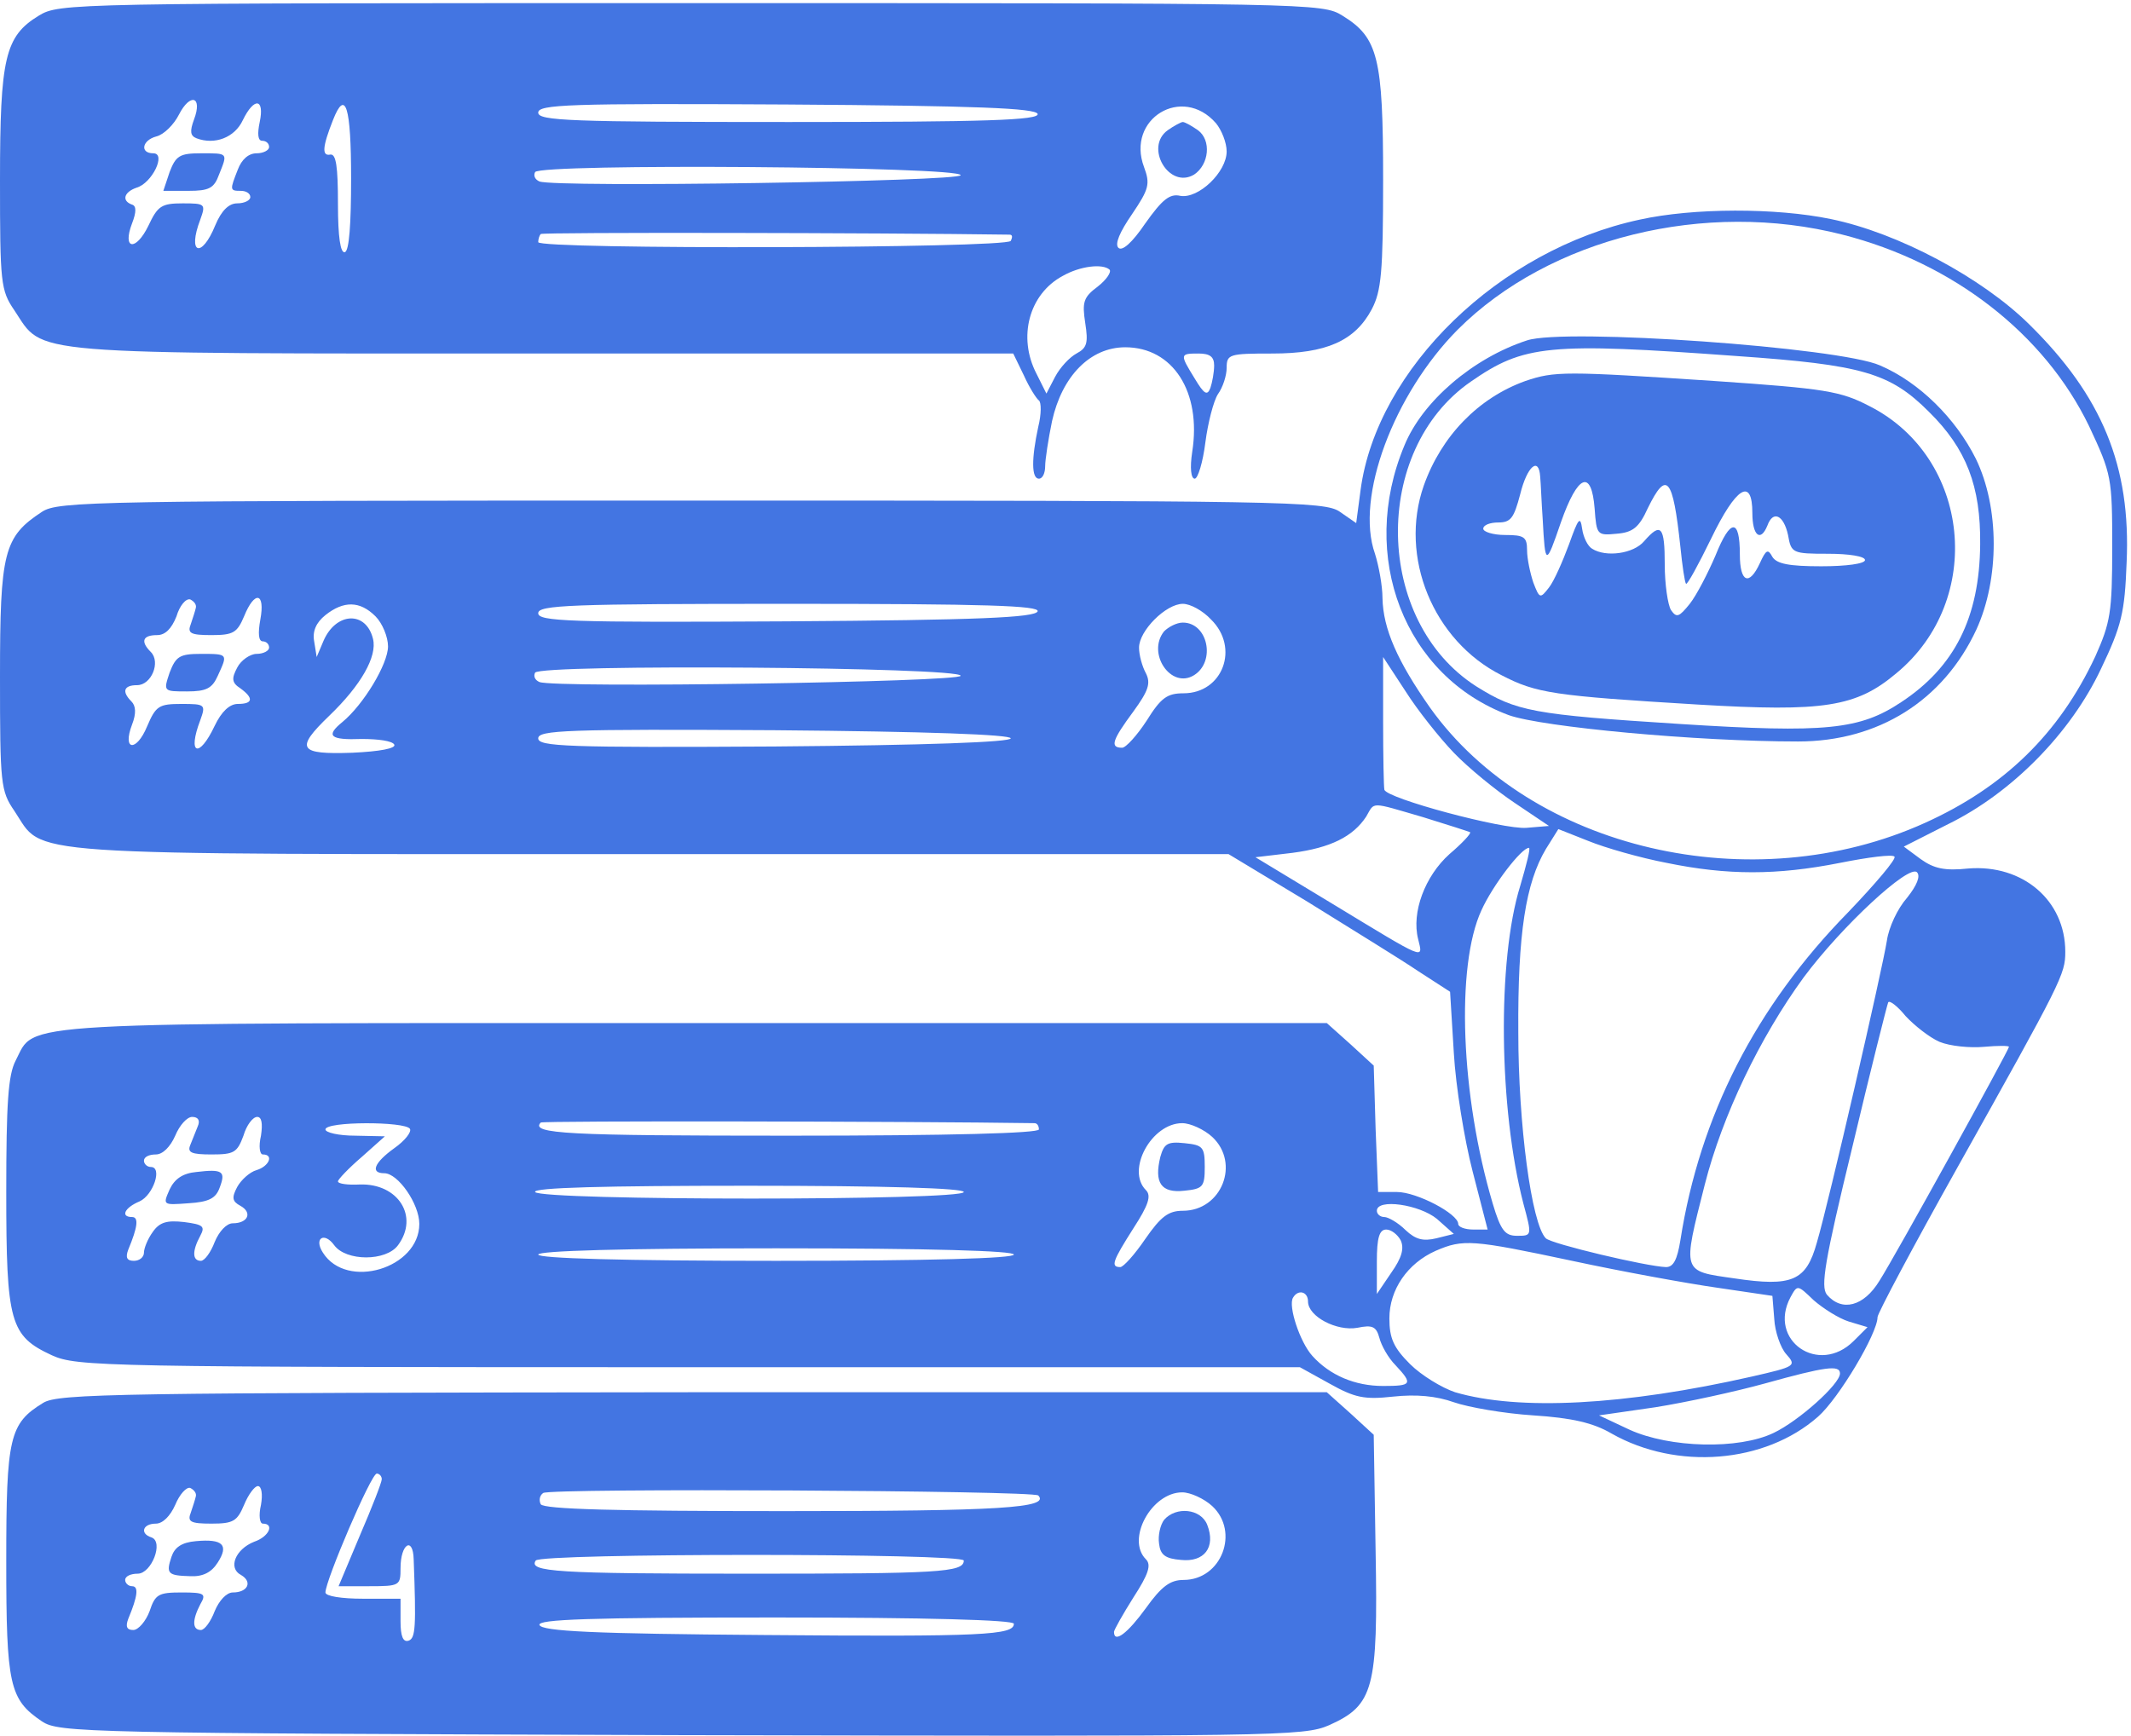 <svg width="454" height="370" viewBox="0 0 454 370" fill="none" xmlns="http://www.w3.org/2000/svg">
<path d="M8.267 3.333C1.067 7.733 0 12.267 0 38.4C0 60.267 0.133 61.867 3.067 66.133C9.467 75.733 3.733 75.333 115.6 75.333H215.867L218.133 80C219.333 82.667 220.8 84.933 221.333 85.333C221.867 85.733 221.867 88.267 221.2 90.933C219.733 97.733 219.733 102 221.333 102C222.133 102 222.667 100.8 222.667 99.333C222.667 98 223.333 93.6 224.133 89.733C226.267 80.133 232.267 74 239.733 74C249.867 74 256 83.467 254 96.267C253.467 99.733 253.733 102 254.533 102C255.2 102 256.267 98.533 256.8 94.267C257.333 90.133 258.533 85.467 259.467 84C260.533 82.533 261.333 80 261.333 78.4C261.333 75.467 261.867 75.333 271.067 75.333C282.533 75.333 288.667 72.667 292.267 65.867C294.267 62 294.667 58.133 294.667 38.267C294.667 12.267 293.6 8 286 3.333C281.733 0.667 279.733 0.667 147.2 0.667C14.667 0.667 12.667 0.667 8.267 3.333ZM41.333 25.467C40.4 28 40.533 28.933 41.867 29.467C45.733 30.933 50 29.333 51.733 25.6C54.133 20.667 56.4 20.933 55.333 26C54.8 28.533 54.933 30 55.867 30C56.667 30 57.333 30.533 57.333 31.333C57.333 32 56.133 32.667 54.667 32.667C52.933 32.667 51.467 34 50.667 36.133C48.933 40.533 48.933 40.667 51.333 40.667C52.4 40.667 53.333 41.2 53.333 42C53.333 42.667 52.133 43.333 50.533 43.333C48.8 43.333 47.2 44.8 45.867 48C42.933 55.2 39.867 54.133 42.667 46.8C43.867 43.467 43.733 43.333 38.933 43.333C34.4 43.333 33.6 43.867 31.6 48.133C28.933 53.6 26 53.2 28.133 47.6C29.067 45.2 29.067 43.867 28.133 43.6C25.867 42.8 26.4 40.933 29.067 40C32.4 39.067 35.467 32.667 32.667 32.667C29.733 32.667 30.267 29.867 33.333 29.067C34.933 28.667 37.067 26.533 38.133 24.4C40.533 19.733 43.2 20.533 41.333 25.467ZM74.8 38C74.8 47.733 74.4 53.467 73.467 53.733C72.533 54 72 50.533 72 43.467C72 35.467 71.6 32.8 70.4 32.933C68.533 33.333 68.667 31.333 70.933 25.6C73.6 18.8 74.8 22.667 74.8 38ZM221.067 24.267C221.467 25.6 210.267 26 168.133 26C121.333 26 114.667 25.733 114.667 24C114.667 22.267 121.067 22 167.6 22.267C208.4 22.533 220.533 23.067 221.067 24.267ZM259.067 26.267C260.267 27.733 261.333 30.4 261.333 32.267C261.333 36.667 255.333 42.4 251.467 41.733C249.2 41.2 247.6 42.533 244 47.6C241.2 51.733 239.067 53.6 238.267 52.8C237.467 52 238.533 49.467 241.2 45.6C244.8 40.267 245.067 39.2 243.733 35.6C239.867 25.333 251.867 18 259.067 26.267ZM204.667 37.333C204.667 38.667 118.4 40 114.933 38.667C114 38.267 113.6 37.467 114 36.667C115.2 34.8 204.667 35.467 204.667 37.333ZM215.067 50C215.733 50 215.733 50.533 215.333 51.333C214.267 52.933 114.667 53.2 114.667 51.6C114.667 50.933 114.933 50.133 115.2 49.867C115.6 49.467 187.6 49.6 215.067 50ZM236.4 57.467C236.8 58 235.733 59.6 233.867 61.067C230.8 63.333 230.533 64.4 231.2 68.8C231.867 73.067 231.6 74.133 229.333 75.333C227.867 76.133 225.867 78.267 224.8 80.267L222.933 83.867L220.8 79.6C216.8 71.867 219.2 62.667 226.4 58.8C230.133 56.667 234.933 56.133 236.4 57.467ZM258.667 77.867C258.667 79.333 258.267 81.467 257.867 82.667C257.2 84.4 256.533 84 254.533 80.667C251.333 75.467 251.333 75.333 255.333 75.333C257.733 75.333 258.667 76 258.667 77.867Z" fill="#4375E2"/>
<path d="M36.133 36.666L34.8 40.666H40.133C44.533 40.666 45.6 40.133 46.667 37.199C48.533 32.533 48.667 32.666 42.8 32.666C38.267 32.666 37.467 33.199 36.133 36.666Z" fill="#4375E2"/>
<path d="M248.8 27.733C243.733 31.333 249.067 40.4 254.4 37.2C257.6 35.066 258.133 29.866 255.2 27.733C253.867 26.8 252.4 26 252 26C251.6 26 250.133 26.8 248.8 27.733Z" fill="#4375E2"/>
<path d="M349.333 46.8C319.467 53.2 293.333 78.533 289.867 104.4L288.933 111.467L285.467 109.067C282.267 106.8 274.133 106.667 147.333 106.667C19.6 106.667 12.4 106.8 8.933 109.067C0.8 114.4 0 117.6 0 144.133C0 167.067 0.133 168.533 3.067 172.8C9.6 182.533 1.067 182 138.533 182H261.733L278.533 192.133C287.733 197.867 298.4 204.4 302.133 206.933L308.933 211.333L309.733 224.4C310.133 231.467 312 242.933 313.733 249.6L316.933 262H313.867C312.133 262 310.667 261.467 310.667 260.8C310.667 258.667 301.867 254 297.6 254H293.6L293.067 240.533L292.667 227.067L287.733 222.533L282.667 218H148C0 218 7.733 217.6 3.333 226C1.733 229.067 1.333 235.067 1.333 254C1.333 281.867 2.133 284.667 11.067 288.8C16.4 291.2 21.733 291.333 146.8 291.333H276.933L283.2 294.8C288.667 297.867 290.667 298.267 296.8 297.6C301.733 297.067 306 297.467 309.733 298.8C312.8 299.867 320.4 301.2 326.667 301.6C334.933 302.133 339.467 303.2 343.333 305.467C357.2 313.333 376 311.867 387.333 301.867C391.733 298 400 284.133 400 280.667C400 279.867 407.6 265.6 416.933 248.933C439.333 208.933 440 207.6 440 202.8C440 191.867 430.933 184.133 419.333 185.067C414.267 185.6 412 185.067 409.2 183.067L405.6 180.4L415.067 175.6C428.667 168.933 441.2 156.133 447.6 142.533C452 133.333 452.667 130.533 453.067 119.867C454 99.333 447.867 84.4 432.267 69.067C422.267 59.2 404.4 49.6 390 46.666C378.4 44.267 360.8 44.267 349.333 46.8ZM392.533 50C416.133 56 435.6 71.2 445.067 90.8C449.867 101.067 450 101.733 450 116.667C450 130.533 449.6 132.667 446.4 139.867C438.667 156.4 426.933 167.733 410.133 175.333C373.333 192 326.267 181.067 304.667 150.8C297.733 140.933 294.667 134 294.533 127.467C294.533 124.8 293.733 120.533 292.933 118C288.667 106 296.933 84 310.533 70.266C330.133 50.666 363.333 42.533 392.533 50ZM41.733 129.467C41.6 130.133 41.067 131.733 40.667 132.933C39.867 134.933 40.533 135.333 45.067 135.333C49.733 135.333 50.533 134.8 52 131.333C54.267 125.733 56.533 126.267 55.467 132C54.933 134.933 55.067 136.667 56 136.667C56.667 136.667 57.333 137.2 57.333 138C57.333 138.667 56.133 139.333 54.667 139.333C53.333 139.333 51.333 140.667 50.533 142.267C49.333 144.533 49.333 145.467 51.2 146.667C54.133 148.8 53.867 150 50.667 150C48.933 150 47.2 151.6 45.733 154.667C42.4 161.733 39.867 160.8 42.667 153.467C43.867 150.133 43.733 150 38.667 150C33.867 150 33.2 150.4 31.333 154.8C29.067 160.267 26 160 28.133 154.4C29.067 152 28.933 150.4 28 149.467C25.867 147.333 26.4 146 29.2 146C32.267 146 34.267 141.067 32.133 138.933C29.867 136.667 30.4 135.333 33.467 135.333C35.2 135.333 36.533 134 37.6 131.333C38.267 129.067 39.6 127.467 40.533 127.733C41.333 128.133 41.867 128.8 41.733 129.467ZM80 131.333C81.467 132.8 82.667 135.733 82.667 137.733C82.667 141.467 77.467 150.133 72.933 153.867C69.333 156.8 70.267 157.733 77.067 157.467C80.533 157.467 83.6 157.867 84 158.667C84.4 159.467 80.933 160.133 75.067 160.4C63.6 160.8 62.8 159.6 70.133 152.533C76.933 146 80.4 139.867 79.467 136.133C78 130.133 71.6 130.4 68.933 136.533L67.467 140L66.933 136.667C66.533 134.533 67.333 132.667 69.333 131.067C73.2 128 76.667 128 80 131.333ZM221.067 130.267C220.533 131.6 208.4 132.133 167.6 132.4C121.067 132.667 114.667 132.4 114.667 130.667C114.667 128.933 121.333 128.667 168.133 128.667C210.267 128.667 221.467 129.067 221.067 130.267ZM258 132C264.133 138 260.533 147.733 252.133 147.733C248.667 147.733 247.333 148.667 244.267 153.6C242.267 156.667 239.867 159.333 239.067 159.333C236.4 159.333 236.933 157.733 241.467 151.6C244.667 147.2 245.2 145.6 244.133 143.467C243.333 142 242.667 139.6 242.667 138C242.667 134.4 248.4 128.667 252 128.667C253.6 128.667 256.267 130.133 258 132ZM309.733 160.4C312.8 163.6 318.667 168.4 322.667 171.067L330 176L325.2 176.4C320.267 176.8 295.333 170.133 294.933 168.267C294.8 167.733 294.667 161.2 294.667 153.733V140L299.467 147.333C302 151.333 306.667 157.2 309.733 160.4ZM204.667 144C204.667 145.333 118.4 146.667 114.933 145.333C114 144.933 113.6 144.133 114 143.333C115.2 141.467 204.667 142.133 204.667 144ZM215.333 157.333C215.333 158.133 197.467 158.8 165.067 159.067C120.667 159.333 114.667 159.067 114.667 157.333C114.667 155.6 120.667 155.333 165.067 155.6C197.467 155.867 215.333 156.533 215.333 157.333ZM303.2 174.133C308.4 175.733 312.933 177.2 313.2 177.333C313.467 177.6 311.467 179.733 308.8 182C303.6 186.667 300.667 194.4 302.133 200.133C303.2 204.533 304 204.8 284 192.667L267.467 182.667L275.333 181.733C283.467 180.667 288.267 178.267 291.067 174C292.933 170.8 291.733 170.8 303.2 174.133ZM355.067 183.867C368 186.533 378.533 186.533 392 183.867C398 182.667 403.2 182 403.6 182.533C404.133 182.933 399.6 188.267 393.733 194.4C374 214.533 362.133 237.867 358 264.267C357.333 268.4 356.533 270 354.933 270C350.8 269.867 330.533 265.067 329.333 263.867C326.267 260.8 323.467 239.467 323.467 220C323.333 198.8 325.067 188.133 329.333 180.933L332 176.667L338.4 179.2C342 180.667 349.467 182.8 355.067 183.867ZM323.867 188.8C318.933 204.667 319.333 236.267 324.533 256.4C326.4 263.333 326.4 263.333 323.2 263.333C320.667 263.333 319.733 262.267 318 256.4C311.2 233.467 310.133 205.867 315.6 194C318 188.667 324.133 180.667 325.733 180.667C326.133 180.667 325.2 184.267 323.867 188.8ZM406.267 191.333C404.267 193.6 402.4 197.6 402 200.4C401.067 206.4 389.6 256.267 387.067 264.8C384.8 272.933 381.867 274.267 369.467 272.4C358.267 270.8 358.4 271.333 363.2 252.4C366.933 237.733 374.933 221.067 384.267 208.267C392.4 197.333 406.667 184.133 408.4 185.867C409.2 186.667 408.4 188.667 406.267 191.333ZM413.2 222C415.467 222.933 419.733 223.333 422.667 223.067C425.6 222.8 428 222.8 428 223.067C428 223.733 403.733 267.733 400.4 272.933C397.067 278.4 392.4 279.6 389.2 275.867C387.867 274.133 388.667 268.933 394.667 244.267C398.533 228 402 214.267 402.267 213.6C402.533 213.067 404.267 214.4 406 216.533C407.867 218.533 411.067 221.067 413.2 222ZM42.133 240C41.733 241.067 40.933 242.933 40.533 244C39.867 245.6 40.8 246 45.067 246C49.867 246 50.533 245.6 51.867 242C52.533 239.733 53.867 238 54.8 238C55.733 238 56 239.333 55.6 242C55.067 244.267 55.333 246 56 246C58.4 246 57.333 248.533 54.667 249.333C53.2 249.733 51.333 251.467 50.533 252.933C49.333 255.2 49.467 256 51.2 256.933C53.867 258.4 52.8 260.667 49.6 260.667C48.267 260.667 46.667 262.4 45.733 264.667C44.933 266.8 43.6 268.667 42.8 268.667C40.933 268.667 40.933 266.533 42.667 263.333C43.733 261.333 43.333 260.933 39.2 260.4C35.6 260 34 260.4 32.533 262.533C31.467 264 30.667 266 30.667 266.933C30.667 267.867 29.733 268.667 28.533 268.667C27.067 268.667 26.667 268 27.333 266.267C29.333 261.467 29.6 259.333 28.133 259.333C25.6 259.333 26.533 257.333 29.733 256C32.667 254.667 34.667 248.667 32.133 248.667C31.333 248.667 30.667 248 30.667 247.333C30.667 246.533 31.733 246 33.2 246C34.667 246 36.267 244.4 37.333 242C38.267 239.733 39.867 238 40.933 238C42.267 238 42.667 238.8 42.133 240ZM220.4 239.333C220.933 239.333 221.333 239.867 221.333 240.667C221.333 241.467 202.667 242 168 242C120.933 242 112.933 241.6 115.2 239.2C115.6 238.8 193.867 238.933 220.4 239.333ZM87.333 240.533C87.733 241.2 86.267 243.067 84 244.667C79.733 247.733 78.8 250 81.867 250C84.8 250 89.333 256.533 89.333 260.8C89.333 270.267 73.867 274.933 68.8 266.933C66.8 263.867 69.067 262.4 71.2 265.333C73.733 268.8 82.267 268.8 84.8 265.333C89.333 259.2 84.8 252.133 76.667 252.4C74.133 252.533 72 252.267 72 251.733C72 251.333 74.267 248.933 77.067 246.533L82 242.133L75.733 242C72.133 242 69.333 241.333 69.333 240.667C69.333 238.933 86.267 238.933 87.333 240.533ZM258.267 242.267C264.267 247.867 260.267 258 252 258C248.933 258 247.333 259.2 244 264C241.733 267.333 239.333 270 238.667 270C236.533 270 237.067 268.667 241.467 261.733C244.667 256.8 245.333 254.8 244.133 253.6C239.867 249.333 245.333 239.333 251.867 239.333C253.6 239.333 256.533 240.667 258.267 242.267ZM205.333 254C205.333 255.867 115.067 255.867 114 254C113.467 253.067 128.933 252.667 159.2 252.667C189.067 252.667 205.333 253.2 205.333 254ZM306.133 259.733L309.733 262.933L306 263.867C303.2 264.533 301.6 264.133 299.467 262.133C297.867 260.533 295.733 259.333 294.933 259.333C294 259.333 293.333 258.667 293.333 258C293.333 255.333 302.4 256.667 306.133 259.733ZM298.4 264.267C299.2 266 298.667 268 296.4 271.2L293.333 275.733V268.8C293.333 263.733 293.867 262 295.333 262C296.4 262 297.733 263.067 298.4 264.267ZM334.933 268.667C345.467 270.933 359.333 273.467 365.867 274.4L377.6 276.133L378 281.067C378.133 283.733 379.333 287.2 380.533 288.533C382.8 291.067 382.533 291.2 373.2 293.333C346.133 299.467 323.6 300.667 310 296.667C307.2 295.733 302.8 293.067 300.4 290.667C296.933 287.2 296 285.2 296 280.933C296 274.8 299.867 269.2 305.867 266.533C311.733 264 313.6 264.133 334.933 268.667ZM216 267.333C216 268.133 198.267 268.667 165.333 268.667C132.4 268.667 114.667 268.133 114.667 267.333C114.667 266.533 132.4 266 165.333 266C198.267 266 216 266.533 216 267.333ZM393.867 281.6L397.867 282.8L394.933 285.733C387.467 293.2 376.533 285.6 381.467 276.4C382.933 273.733 382.933 273.733 386.4 277.067C388.4 278.8 391.733 280.933 393.867 281.6ZM278.667 277.333C278.667 280.533 284.8 283.733 289.2 282.933C292.4 282.267 293.2 282.667 293.867 285.067C294.267 286.667 295.733 289.333 297.333 290.933C301.067 294.933 300.8 295.333 294.667 295.333C288.667 295.333 283.333 293.067 279.6 288.933C276.933 286 274.4 278.267 275.467 276.533C276.533 274.667 278.667 275.2 278.667 277.333ZM392 292.667C392 294.933 383.2 302.8 377.867 305.333C370.4 308.933 355.733 308.533 347.2 304.667L340.667 301.6L352.667 299.867C359.333 298.8 369.733 296.533 376 294.8C388.933 291.2 392 290.8 392 292.667Z" fill="#4375E2"/>
<path d="M325.333 72.533C313.867 76.267 303.067 85.467 299.2 94.933C289.333 118.533 299.2 144.133 321.467 152.4C328.667 154.933 361.467 158 383.067 158C400.133 158 414 149.333 421.067 134.133C426 123.333 426 108.133 420.933 97.733C416.667 89.2 408.933 81.467 400.533 77.867C391.867 74 333.333 69.867 325.333 72.533ZM370 75.867C396.8 77.733 402.667 79.467 410.933 87.733C418.933 95.6 422 103.6 421.867 116C421.733 131.6 416.4 142.133 405.067 149.6C396.267 155.467 389.067 156.267 357.867 154.267C326.533 152.267 323.067 151.6 314.533 146.267C292.8 132.4 292.133 96 313.333 81.333C324.667 73.467 329.867 72.933 370 75.867Z" fill="#4375E2"/>
<path d="M324.933 81.2C314.933 84.8 307.067 92.933 303.333 103.466C298 118.666 305.333 136.533 319.867 143.866C327.333 147.733 330.933 148.266 361.733 150.133C388.533 151.733 395.467 150.666 404 143.466C422.933 127.866 419.867 97.466 398.267 86.533C392.133 83.333 388.8 82.8 365.467 81.2C333.333 79.066 331.2 79.066 324.933 81.2ZM328.133 101.6C328.267 102.933 328.4 106.933 328.667 110.666C329.2 120.666 329.333 120.666 332.533 111.333C336.133 101.066 339.067 99.866 339.733 108.4C340.133 114 340.267 114.133 344.4 113.733C347.867 113.466 349.2 112.4 351.067 108.266C355.067 100.133 356.4 101.6 358 116.533C358.4 120.533 358.933 124.133 359.2 124.4C359.467 124.666 361.867 120.266 364.533 114.8C369.867 103.733 373.333 101.6 373.333 109.333C373.333 114.133 375.067 115.6 376.533 112C377.733 108.666 380 109.733 380.933 114C381.6 117.866 381.867 118 389.467 118C393.867 118 397.333 118.533 397.333 119.333C397.333 120.133 393.333 120.666 388 120.666C381.067 120.666 378.533 120.133 377.6 118.666C376.667 116.933 376.267 117.066 374.933 120C372.667 124.933 370.667 124.133 370.667 118.133C370.667 110.4 368.667 110.4 365.467 118.4C363.867 122.133 361.467 126.8 360 128.666C357.733 131.466 357.2 131.733 356 130C355.333 128.933 354.667 124.533 354.667 120.266C354.667 112.133 353.867 111.2 350.267 115.333C348 118 342.133 118.8 339.2 116.933C338.267 116.4 337.333 114.533 337.067 112.666C336.667 109.866 336.267 110.4 334.267 116C332.933 119.6 331.067 123.866 330 125.2C328.133 127.6 328 127.6 326.667 124.133C326 122.133 325.333 119.066 325.333 117.2C325.333 114.4 324.667 114 320.667 114C318.133 114 316 113.333 316 112.666C316 111.866 317.467 111.333 319.2 111.333C321.867 111.333 322.533 110.4 323.867 105.333C325.333 99.333 327.867 97.2 328.133 101.6Z" fill="#4375E2"/>
<path d="M36.133 143.333C34.8 147.333 34.8 147.333 39.867 147.333C44 147.333 45.2 146.666 46.4 144C48.533 139.333 48.667 139.333 42.8 139.333C38.267 139.333 37.467 139.866 36.133 143.333Z" fill="#4375E2"/>
<path d="M248 134.533C244.267 139.199 249.467 146.933 254.4 143.866C259.067 140.933 257.333 132.666 252 132.666C250.667 132.666 248.933 133.599 248 134.533Z" fill="#4375E2"/>
<path d="M41.867 249.733C38.933 250 37.2 251.2 36.133 253.466C34.667 256.8 34.667 256.8 40.133 256.4C44.533 256.133 46 255.333 46.8 253.066C48.133 249.6 47.467 249.066 41.867 249.733Z" fill="#4375E2"/>
<path d="M247.2 246.533C245.867 251.999 247.333 254.266 252.267 253.733C256.267 253.333 256.667 252.933 256.667 248.666C256.667 244.399 256.267 243.999 252.4 243.599C248.667 243.199 248 243.733 247.2 246.533Z" fill="#4375E2"/>
<path d="M9.2 298.933C2 303.333 1.333 306.266 1.333 332.666C1.333 359.066 2 362.133 8.933 366.8C12.533 369.2 17.6 369.333 145.067 369.733C272.267 370 277.733 370 283.2 367.6C292.667 363.333 293.6 359.866 293.067 330.533L292.667 305.733L287.733 301.2L282.667 296.666H147.733C25.2 296.8 12.4 296.933 9.2 298.933ZM81.333 315.2C81.333 315.866 79.2 321.333 76.667 327.2L72.133 338H78.667C85.2 338 85.333 337.866 85.333 334.133C85.333 328.933 88 327.333 88.133 332.266C88.667 346.666 88.533 349.066 87.067 349.6C85.867 350 85.333 348.666 85.333 345.466V340.666H77.333C72.8 340.666 69.333 340.133 69.333 339.333C69.333 336.8 79.067 314 80.267 314C80.8 314 81.333 314.533 81.333 315.2ZM41.733 318.8C41.6 319.466 41.067 321.066 40.667 322.266C39.867 324.266 40.533 324.666 45.067 324.666C49.733 324.666 50.533 324.133 52 320.666C52.933 318.4 54.267 316.666 54.933 316.666C55.733 316.666 56 318.4 55.6 320.666C55.067 322.933 55.333 324.666 56 324.666C58.533 324.666 57.333 327.466 54.133 328.533C50.133 330.133 48.533 334.133 51.333 335.6C53.867 337.066 52.8 339.333 49.6 339.333C48.267 339.333 46.667 341.066 45.733 343.333C44.933 345.466 43.6 347.333 42.8 347.333C40.933 347.333 40.933 345.2 42.667 341.866C44 339.6 43.6 339.333 38.667 339.333C33.733 339.333 33.067 339.733 31.867 343.333C31.067 345.466 29.467 347.333 28.4 347.333C27.067 347.333 26.667 346.666 27.333 344.933C29.333 340.133 29.6 338 28.133 338C27.333 338 26.667 337.333 26.667 336.666C26.667 335.866 27.867 335.333 29.333 335.333C32.267 335.333 34.933 328.533 32.267 327.6C29.733 326.8 30.4 324.666 33.2 324.666C34.667 324.666 36.267 323.066 37.333 320.666C38.267 318.4 39.733 316.8 40.533 317.066C41.333 317.466 41.867 318.133 41.733 318.8ZM221.2 318.666C223.733 321.333 213.067 322 167.067 322C131.2 322 115.867 321.6 115.2 320.533C114.8 319.733 114.933 318.666 115.733 318.133C117.467 317.066 220.133 317.6 221.2 318.666ZM258.267 320.933C264.133 326.4 260.267 336.666 252.133 336.666C249.333 336.666 247.467 338 244.133 342.666C240.267 348 237.333 350.266 237.333 347.733C237.333 347.333 239.2 344 241.467 340.4C244.667 335.466 245.333 333.466 244.133 332.266C239.867 328 245.333 318 251.867 318C253.6 318 256.533 319.333 258.267 320.933ZM205.333 332.533C205.333 335.066 200 335.333 159.333 335.333C118.533 335.333 112.533 334.933 114.133 332.533C115.067 330.933 205.333 330.933 205.333 332.533ZM216 346C216 348.4 209.733 348.8 162.8 348.4C126.4 348.133 115.467 347.6 114.933 346.266C114.533 345.066 125.2 344.666 165.2 344.666C197.467 344.666 216 345.2 216 346Z" fill="#4375E2"/>
<path d="M41.733 328.4C38.667 328.666 37.2 329.733 36.533 331.733C35.333 335.333 35.733 335.733 40.533 335.866C43.2 336 45.067 335.066 46.4 332.933C48.8 329.2 47.467 327.866 41.733 328.4Z" fill="#4375E2"/>
<path d="M248 323.866C247.2 324.932 246.667 327.199 246.933 328.932C247.2 331.332 248.267 332.132 251.6 332.399C256.533 332.932 259.067 329.732 257.2 324.932C255.867 321.466 250.533 320.932 248 323.866Z" fill="#4375E2"/>
</svg>
